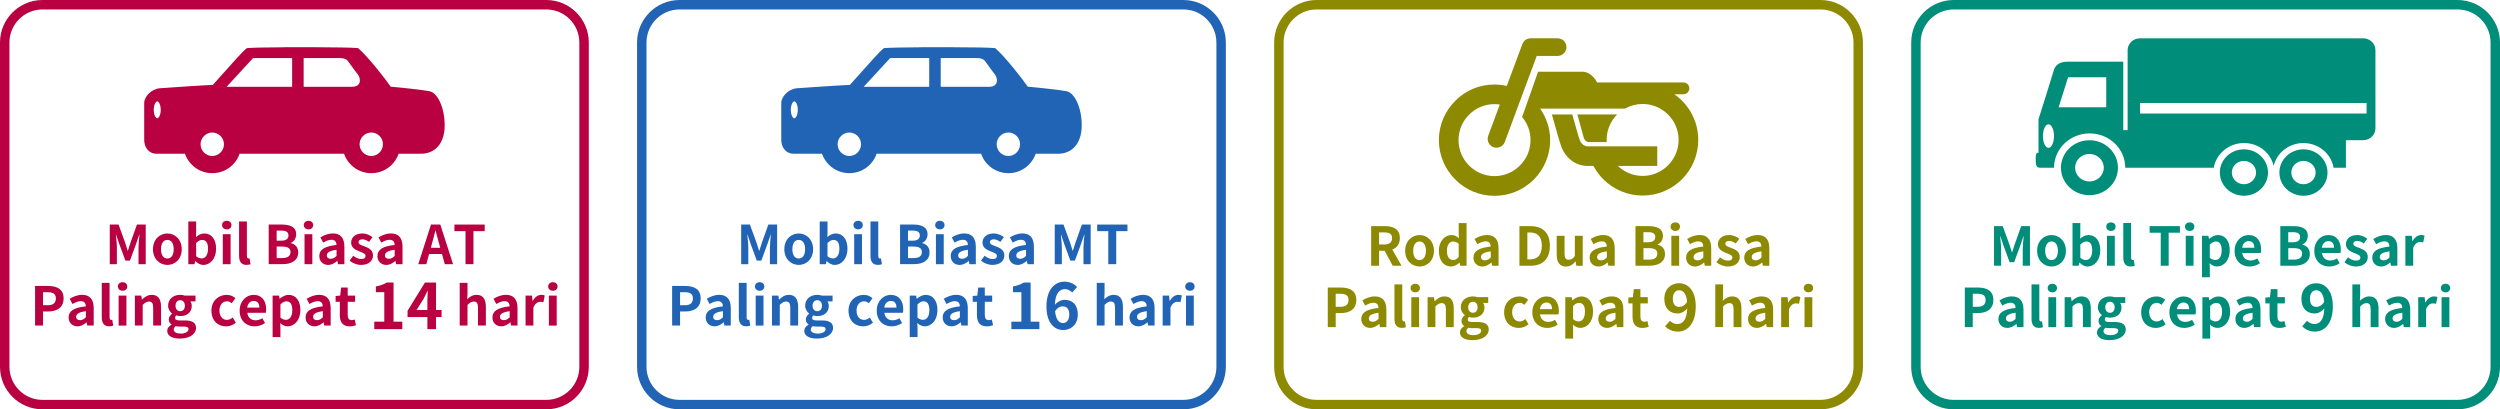 <?xml version="1.0" encoding="UTF-8"?>
<svg id="_レイヤー_2" data-name="レイヤー 2" xmlns="http://www.w3.org/2000/svg" viewBox="0 0 794 130">
  <defs>
    <style>
      .cls-1 {
        fill: #2164b6;
      }

      .cls-1, .cls-2, .cls-3, .cls-4 {
        stroke-width: 0px;
      }

      .cls-2 {
        fill: #b90041;
      }

      .cls-3 {
        fill: #8d8900;
      }

      .cls-4 {
        fill: #008d7a;
      }
    </style>
  </defs>
  <g id="_レイヤー_1-2" data-name="レイヤー 1">
    <g>
      <g>
        <path class="cls-2" d="M48.83,34.87c0-1.06.29-2.03.73-2.48.14-.13.25-.2.38-.2.13,0,.25.07.38.2.45.45.73,1.42.73,2.48,0,1.67-.65,2.7-1.11,2.7-.12,0-.24-.07-.38-.2-.44-.44-.73-1.43-.73-2.5M90.48,15.01c-5.24.04-9.84.1-11.81.25h-.25s-.19.17-.19.17c-1.14.88-4.16,4.28-7.08,7.57-1.36,1.53-2.62,2.93-3.55,3.96-2.65.09-14.94.92-16.84,1.07-2.75.22-4.96,2.73-4.96,4.65v11.85c0,.94.34,2.31,1.27,3.24.69.69,1.61,1.06,2.66,1.06h9.01c.45,1.29,1.19,2.49,2.18,3.48,1.74,1.74,4.05,2.69,6.5,2.69s4.77-.96,6.5-2.69c1-1,1.74-2.19,2.17-3.48h33.18c.44,1.29,1.18,2.49,2.17,3.48,1.73,1.74,4.05,2.69,6.51,2.69s4.74-.96,6.48-2.69c.99-1,1.73-2.19,2.18-3.48h7.05c4.68,0,7.57-3.45,7.57-9.03s-2.23-10.37-4.87-10.84c-2.07-.38-8-1.06-12.28-1.43-1.66-2.48-7.14-9.42-10.13-12.06l-.21-.18-.27-.03c-1.65-.16-7.03-.24-13.13-.26h-9.86ZM108.12,18.45c.73,0,1.82.18,2.37.91.55.73,2.19,3.1,3.1,4.2.93,1.09,1.47,4-1.82,4h-15.33v-9.11h11.68ZM80.36,18.45h12.42v9.11h-20.81l8.4-9.11ZM114.2,45.81c0-.99.39-1.91,1.09-2.62.7-.7,1.63-1.1,2.64-1.1s1.92.4,2.62,1.1c.7.71,1.07,1.63,1.07,2.62,0,2.05-1.66,3.73-3.69,3.73-1.01,0-1.94-.38-2.64-1.1-.7-.7-1.09-1.63-1.09-2.63M63.7,45.81c0-.99.38-1.91,1.09-2.62.7-.7,1.65-1.1,2.62-1.1s1.93.4,2.63,1.1c.7.71,1.09,1.63,1.09,2.62,0,2.05-1.67,3.73-3.72,3.73-.98,0-1.92-.38-2.62-1.1-.71-.7-1.09-1.63-1.09-2.63"/>
        <path class="cls-2" d="M173.5,130H13.5c-7.44,0-13.5-6.06-13.5-13.5V13.5C0,6.06,6.06,0,13.5,0h160c7.44,0,13.5,6.06,13.5,13.5v103c0,7.44-6.06,13.5-13.5,13.5ZM13.5,3C7.71,3,3,7.71,3,13.5v103c0,5.79,4.71,10.5,10.5,10.5h160c5.79,0,10.5-4.71,10.5-10.5V13.5c0-5.79-4.71-10.5-10.5-10.5H13.5Z"/>
        <g>
          <path class="cls-2" d="M34.86,71.32h2.79l2.14,5.88c.27.78.51,1.62.76,2.43h.08c.27-.82.49-1.65.77-2.43l2.09-5.88h2.79v12.58h-2.29v-5.25c0-1.19.19-2.94.31-4.13h-.07l-1.02,2.96-1.94,5.29h-1.44l-1.96-5.29-1-2.96h-.07c.12,1.19.32,2.94.32,4.13v5.25h-2.26v-12.58Z"/>
          <path class="cls-2" d="M48.58,79.16c0-3.18,2.19-5.01,4.57-5.01s4.57,1.84,4.57,5.01-2.19,4.98-4.57,4.98-4.57-1.84-4.57-4.98ZM55.17,79.16c0-1.8-.73-2.97-2.02-2.97s-2.02,1.17-2.02,2.97.73,2.94,2.02,2.94,2.02-1.16,2.02-2.94Z"/>
          <path class="cls-2" d="M62.04,82.9h-.05l-.22,1h-1.96v-13.56h2.48v3.42l-.05,1.53c.75-.68,1.7-1.14,2.63-1.14,2.35,0,3.76,1.92,3.76,4.83,0,3.28-1.96,5.17-4.05,5.17-.85,0-1.77-.44-2.55-1.24ZM66.07,79.02c0-1.82-.58-2.82-1.89-2.82-.65,0-1.22.32-1.89.99v4.18c.59.53,1.22.71,1.73.71,1.16,0,2.04-.99,2.04-3.06Z"/>
          <path class="cls-2" d="M70.53,71.49c0-.82.63-1.36,1.5-1.36s1.48.54,1.48,1.36-.63,1.36-1.48,1.36-1.5-.58-1.5-1.36ZM70.76,74.38h2.48v9.52h-2.48v-9.52Z"/>
          <path class="cls-2" d="M75.93,81.23v-10.9h2.48v11.01c0,.56.27.75.51.75.1,0,.17,0,.34-.03l.31,1.85c-.29.12-.71.22-1.29.22-1.73,0-2.35-1.14-2.35-2.91Z"/>
          <path class="cls-2" d="M85.35,71.32h4.16c2.58,0,4.56.75,4.56,3.09,0,1.16-.65,2.35-1.72,2.72v.08c1.36.32,2.36,1.27,2.36,2.97,0,2.53-2.11,3.71-4.88,3.71h-4.49v-12.58ZM89.33,76.44c1.6,0,2.29-.65,2.29-1.65,0-1.1-.75-1.55-2.26-1.55h-1.5v3.2h1.46ZM89.62,81.96c1.72,0,2.65-.61,2.65-1.92,0-1.22-.92-1.73-2.65-1.73h-1.75v3.65h1.75Z"/>
          <path class="cls-2" d="M96.48,71.49c0-.82.63-1.36,1.5-1.36s1.48.54,1.48,1.36-.63,1.36-1.48,1.36-1.5-.58-1.5-1.36ZM96.72,74.38h2.48v9.52h-2.48v-9.52Z"/>
          <path class="cls-2" d="M101.41,81.32c0-2.04,1.65-3.11,5.47-3.52-.03-.93-.44-1.65-1.61-1.65-.88,0-1.73.39-2.62.9l-.9-1.65c1.12-.7,2.48-1.26,3.98-1.26,2.41,0,3.65,1.45,3.65,4.2v5.56h-2.04l-.19-1.02h-.05c-.83.71-1.79,1.26-2.87,1.26-1.7,0-2.82-1.21-2.82-2.82ZM106.89,81.25v-1.92c-2.31.31-3.09.93-3.09,1.79,0,.75.53,1.07,1.26,1.07s1.24-.34,1.84-.93Z"/>
          <path class="cls-2" d="M111.04,82.79l1.14-1.56c.85.66,1.67,1.04,2.55,1.04.95,0,1.38-.41,1.38-1,0-.71-.99-1.04-1.99-1.43-1.21-.46-2.6-1.19-2.6-2.77,0-1.72,1.39-2.92,3.54-2.92,1.39,0,2.45.58,3.25,1.17l-1.12,1.51c-.68-.48-1.34-.82-2.06-.82-.85,0-1.26.37-1.26.92,0,.7.93.95,1.94,1.33,1.26.48,2.65,1.11,2.65,2.87,0,1.67-1.31,3.01-3.79,3.01-1.28,0-2.69-.56-3.62-1.34Z"/>
          <path class="cls-2" d="M119.88,81.32c0-2.04,1.65-3.11,5.47-3.52-.03-.93-.44-1.65-1.62-1.65-.88,0-1.73.39-2.62.9l-.9-1.65c1.12-.7,2.48-1.26,3.98-1.26,2.41,0,3.65,1.45,3.65,4.2v5.56h-2.04l-.19-1.02h-.05c-.83.71-1.79,1.26-2.87,1.26-1.7,0-2.82-1.21-2.82-2.82ZM125.35,81.25v-1.92c-2.31.31-3.09.93-3.09,1.79,0,.75.53,1.07,1.26,1.07s1.24-.34,1.84-.93Z"/>
          <path class="cls-2" d="M140.36,80.67h-4.08l-.88,3.23h-2.55l4.03-12.58h2.96l4.05,12.58h-2.63l-.88-3.23ZM139.82,78.71l-.37-1.38c-.39-1.31-.73-2.75-1.11-4.11h-.07c-.32,1.38-.7,2.8-1.07,4.11l-.37,1.38h2.99Z"/>
          <path class="cls-2" d="M147.86,73.41h-3.54v-2.09h9.62v2.09h-3.57v10.49h-2.52v-10.49Z"/>
          <path class="cls-2" d="M11.14,90.82h4.13c2.79,0,4.93.97,4.93,3.94s-2.16,4.16-4.86,4.16h-1.68v4.47h-2.52v-12.58ZM15.17,96.94c1.73,0,2.57-.73,2.57-2.18s-.92-1.96-2.65-1.96h-1.43v4.13h1.51Z"/>
          <path class="cls-2" d="M21.8,100.82c0-2.04,1.65-3.11,5.47-3.52-.03-.93-.44-1.65-1.62-1.65-.88,0-1.73.39-2.62.9l-.9-1.65c1.12-.7,2.48-1.26,3.98-1.26,2.41,0,3.65,1.45,3.65,4.2v5.56h-2.04l-.19-1.02h-.05c-.83.71-1.79,1.26-2.87,1.26-1.7,0-2.82-1.21-2.82-2.82ZM27.27,100.75v-1.92c-2.31.31-3.09.93-3.09,1.79,0,.75.53,1.07,1.26,1.07s1.24-.34,1.84-.93Z"/>
          <path class="cls-2" d="M32.32,100.73v-10.9h2.48v11.01c0,.56.27.75.51.75.1,0,.17,0,.34-.03l.31,1.85c-.29.12-.71.22-1.29.22-1.73,0-2.35-1.14-2.35-2.91Z"/>
          <path class="cls-2" d="M37.44,90.99c0-.82.63-1.36,1.5-1.36s1.48.54,1.48,1.36-.63,1.36-1.48,1.36-1.5-.58-1.5-1.36ZM37.67,93.88h2.48v9.52h-2.48v-9.52Z"/>
          <path class="cls-2" d="M42.84,93.88h2.04l.17,1.26h.07c.83-.82,1.8-1.5,3.09-1.5,2.06,0,2.94,1.43,2.94,3.82v5.93h-2.5v-5.63c0-1.46-.41-1.99-1.34-1.99-.78,0-1.27.37-1.99,1.07v6.54h-2.48v-9.52Z"/>
          <path class="cls-2" d="M53.11,105.08c0-.8.49-1.48,1.36-1.97v-.08c-.49-.32-.87-.82-.87-1.6,0-.71.49-1.38,1.05-1.79v-.07c-.65-.48-1.26-1.38-1.26-2.48,0-2.24,1.82-3.45,3.84-3.45.53,0,1.04.1,1.43.24h3.43v1.84h-1.63c.25.32.44.85.44,1.44,0,2.14-1.63,3.23-3.67,3.23-.37,0-.82-.08-1.22-.22-.27.22-.41.44-.41.82,0,.51.37.78,1.5.78h1.62c2.29,0,3.54.71,3.54,2.38,0,1.92-1.99,3.38-5.17,3.38-2.24,0-3.98-.77-3.98-2.45ZM59.88,104.57c0-.68-.56-.85-1.58-.85h-1.16c-.58,0-.99-.05-1.33-.14-.42.34-.63.71-.63,1.11,0,.8.88,1.26,2.28,1.26s2.41-.63,2.41-1.38ZM58.72,97.09c0-1.12-.63-1.75-1.48-1.75s-1.5.63-1.5,1.75.66,1.75,1.5,1.75,1.48-.63,1.48-1.75Z"/>
          <path class="cls-2" d="M67.15,98.66c0-3.18,2.28-5.01,4.86-5.01,1.17,0,2.07.46,2.77,1.05l-1.19,1.62c-.48-.41-.92-.63-1.46-.63-1.44,0-2.43,1.17-2.43,2.97s.99,2.94,2.36,2.94c.68,0,1.33-.32,1.85-.76l.99,1.65c-.9.8-2.06,1.16-3.11,1.16-2.63,0-4.64-1.84-4.64-4.98Z"/>
          <path class="cls-2" d="M76.11,98.66c0-3.09,2.16-5.01,4.44-5.01,2.62,0,3.98,1.92,3.98,4.56,0,.46-.05.92-.12,1.14h-5.86c.2,1.56,1.22,2.38,2.63,2.38.78,0,1.46-.24,2.14-.66l.85,1.53c-.94.65-2.14,1.05-3.33,1.05-2.65,0-4.73-1.85-4.73-4.98ZM82.38,97.69c0-1.29-.58-2.11-1.8-2.11-1,0-1.89.71-2.07,2.11h3.88Z"/>
          <path class="cls-2" d="M86.58,93.88h2.04l.17.99h.07c.8-.68,1.78-1.22,2.8-1.22,2.35,0,3.74,1.92,3.74,4.84,0,3.26-1.96,5.15-4.05,5.15-.83,0-1.63-.37-2.36-1.04l.07,1.56v2.89h-2.48v-13.17ZM92.84,98.52c0-1.82-.58-2.82-1.89-2.82-.65,0-1.22.32-1.89.99v4.18c.61.53,1.22.71,1.73.71,1.16,0,2.04-.99,2.04-3.06Z"/>
          <path class="cls-2" d="M97.05,100.82c0-2.04,1.65-3.11,5.47-3.52-.03-.93-.44-1.65-1.61-1.65-.88,0-1.73.39-2.62.9l-.9-1.65c1.12-.7,2.48-1.26,3.98-1.26,2.41,0,3.65,1.45,3.65,4.2v5.56h-2.04l-.19-1.02h-.05c-.83.71-1.79,1.26-2.87,1.26-1.7,0-2.82-1.21-2.82-2.82ZM102.53,100.75v-1.92c-2.31.31-3.09.93-3.09,1.79,0,.75.53,1.07,1.26,1.07s1.24-.34,1.84-.93Z"/>
          <path class="cls-2" d="M107.93,100.07v-4.22h-1.34v-1.85l1.46-.12.29-2.55h2.09v2.55h2.35v1.97h-2.35v4.22c0,1.09.44,1.6,1.29,1.6.31,0,.68-.1.93-.2l.41,1.82c-.51.17-1.17.36-2.01.36-2.26,0-3.13-1.43-3.13-3.57Z"/>
          <path class="cls-2" d="M118.87,102.16h3.18v-9.36h-2.68v-1.82c1.48-.28,2.5-.66,3.44-1.24h2.18v12.42h2.78v2.38h-8.9v-2.38Z"/>
          <path class="cls-2" d="M140.24,100.7h-1.76v3.84h-2.74v-3.84h-6.3v-2l5.52-8.96h3.52v8.72h1.76v2.24ZM135.74,98.46v-3.02c0-.86.08-2.2.12-3.06h-.08c-.36.78-.76,1.6-1.18,2.4l-2.3,3.68h3.44Z"/>
          <path class="cls-2" d="M146,89.83h2.48v3.42l-.1,1.78c.76-.71,1.7-1.39,2.99-1.39,2.06,0,2.94,1.43,2.94,3.82v5.93h-2.5v-5.63c0-1.46-.41-1.99-1.34-1.99-.78,0-1.27.37-1.99,1.07v6.54h-2.48v-13.56Z"/>
          <path class="cls-2" d="M156.4,100.82c0-2.04,1.65-3.11,5.47-3.52-.03-.93-.44-1.65-1.62-1.65-.88,0-1.73.39-2.62.9l-.9-1.65c1.12-.7,2.48-1.26,3.98-1.26,2.41,0,3.65,1.45,3.65,4.2v5.56h-2.04l-.19-1.02h-.05c-.83.71-1.79,1.26-2.87,1.26-1.7,0-2.82-1.21-2.82-2.82ZM161.87,100.75v-1.92c-2.31.31-3.09.93-3.09,1.79,0,.75.53,1.07,1.26,1.07s1.24-.34,1.84-.93Z"/>
          <path class="cls-2" d="M166.92,93.88h2.04l.17,1.68h.07c.7-1.24,1.72-1.92,2.7-1.92.53,0,.83.08,1.12.2l-.44,2.16c-.32-.1-.6-.15-.99-.15-.75,0-1.65.49-2.19,1.87v5.68h-2.48v-9.52Z"/>
          <path class="cls-2" d="M174.1,90.99c0-.82.63-1.36,1.5-1.36s1.48.54,1.48,1.36-.63,1.36-1.48,1.36-1.5-.58-1.5-1.36ZM174.33,93.88h2.48v9.52h-2.48v-9.52Z"/>
        </g>
      </g>
      <g>
        <g>
          <path class="cls-3" d="M462.18,32.02c3.32-3.35,7.76-5.18,12.47-5.18,1.36,0,2.65.16,3.9.46l4.96-13.31c.4-1.11,1.45-1.83,2.63-1.83h8.56c1.54,0,2.81,1.27,2.81,2.79s-1.27,2.81-2.81,2.81h-6.64l-10.13,27.31c-.54,1.46-2.16,2.19-3.6,1.68-1.45-.54-2.22-2.16-1.67-3.62l3.68-9.93c-.54-.08-1.11-.13-1.69-.13-3.04,0-5.92,1.18-8.07,3.35-2.16,2.15-3.35,5.03-3.35,8.06,0,6.32,5.12,11.45,11.42,11.45,3.06,0,5.91-1.19,8.08-3.36,2.16-2.15,3.36-5.02,3.36-8.09,0-2.7-.93-5.27-2.67-7.31l5.08-14.39h14.22c1.93,0,3.76,1.82,4.5,3.4h27.45c1.01,0,1.86.85,1.86,1.88s-.85,1.87-1.86,1.87h-2.9c4.58,3.2,7.59,8.49,7.59,14.5,0,4.72-1.83,9.15-5.16,12.5-3.36,3.32-7.81,5.18-12.51,5.18s-9.15-1.86-12.49-5.18c-1.27-1.28-2.3-2.71-3.12-4.23h-1.75c-4.44,0-7.22-3.04-8.36-5.85-.66-1.66-2.15-7.2-3.08-10.49h6.47c1.25,4.52,2.06,7.35,2.39,8.16.19.47.91,1.96,2.58,1.96h22.02v6.22h-12.51c2.06,1.95,4.82,3.17,7.85,3.17s5.92-1.21,8.07-3.36c2.16-2.16,3.37-5.01,3.37-8.07s-1.2-5.93-3.37-8.07c-2.16-2.15-5.02-3.35-8.07-3.35-1.99,0-3.9.51-5.57,1.46h-26.99c2.01,2.85,3.2,6.31,3.2,10.02,0,4.74-1.86,9.15-5.17,12.51-3.35,3.33-7.79,5.18-12.5,5.18s-9.15-1.84-12.47-5.18c-3.33-3.35-5.2-7.77-5.2-12.51s1.87-9.14,5.2-12.47"/>
          <path class="cls-3" d="M504.54,45.12c-.62,0-1.24-.53-1.53-1.32l-2.04-7.45h12.64c-2.15,2.15-3.34,5.02-3.34,8.07,0,.25.02.47.02.7h-5.75Z"/>
        </g>
        <path class="cls-3" d="M578.17,130h-160c-7.44,0-13.5-6.06-13.5-13.5V13.5c0-7.44,6.06-13.5,13.5-13.5h160c7.44,0,13.5,6.06,13.5,13.5v103c0,7.44-6.06,13.5-13.5,13.5ZM418.17,3c-5.79,0-10.5,4.71-10.5,10.5v103c0,5.79,4.71,10.5,10.5,10.5h160c5.79,0,10.5-4.71,10.5-10.5V13.5c0-5.79-4.71-10.5-10.5-10.5h-160Z"/>
        <g>
          <path class="cls-3" d="M442.33,84.4l-2.58-4.76h-1.75v4.76h-2.52v-12.58h4.39c2.63,0,4.72.92,4.72,3.81,0,1.89-.95,3.06-2.4,3.62l2.94,5.15h-2.8ZM438,77.65h1.63c1.62,0,2.5-.68,2.5-2.02s-.88-1.82-2.5-1.82h-1.63v3.84Z"/>
          <path class="cls-3" d="M446.28,79.66c0-3.18,2.19-5.01,4.57-5.01s4.57,1.84,4.57,5.01-2.19,4.98-4.57,4.98-4.57-1.84-4.57-4.98ZM452.87,79.66c0-1.8-.73-2.97-2.02-2.97s-2.02,1.17-2.02,2.97.73,2.94,2.02,2.94,2.02-1.16,2.02-2.94Z"/>
          <path class="cls-3" d="M456.97,79.66c0-3.11,1.94-5.01,4-5.01,1.07,0,1.73.41,2.41,1.04l-.1-1.5v-3.35h2.5v13.56h-2.02l-.2-.99h-.05c-.7.68-1.65,1.22-2.63,1.22-2.36,0-3.89-1.87-3.89-4.98ZM463.28,81.59v-4.18c-.58-.53-1.17-.71-1.77-.71-1.07,0-1.97,1.02-1.97,2.92s.71,2.96,1.97,2.96c.66,0,1.22-.27,1.77-.99Z"/>
          <path class="cls-3" d="M467.98,81.82c0-2.04,1.65-3.11,5.47-3.52-.04-.93-.44-1.65-1.62-1.65-.88,0-1.73.39-2.62.9l-.9-1.65c1.12-.7,2.48-1.26,3.98-1.26,2.41,0,3.65,1.45,3.65,4.2v5.56h-2.04l-.19-1.02h-.05c-.83.71-1.79,1.26-2.87,1.26-1.7,0-2.82-1.21-2.82-2.82ZM473.46,81.75v-1.92c-2.31.31-3.09.93-3.09,1.79,0,.75.53,1.07,1.26,1.07s1.24-.34,1.84-.93Z"/>
          <path class="cls-3" d="M482.57,71.82h3.45c3.84,0,6.22,1.99,6.22,6.24s-2.38,6.34-6.08,6.34h-3.59v-12.58ZM485.87,82.38c2.35,0,3.81-1.26,3.81-4.32s-1.46-4.23-3.81-4.23h-.78v8.55h.78Z"/>
          <path class="cls-3" d="M494.4,80.83v-5.95h2.5v5.63c0,1.48.41,1.99,1.33,1.99.78,0,1.29-.34,1.94-1.19v-6.42h2.5v9.52h-2.04l-.19-1.36h-.07c-.82.97-1.73,1.6-3.04,1.6-2.04,0-2.92-1.43-2.92-3.81Z"/>
          <path class="cls-3" d="M504.86,81.82c0-2.04,1.65-3.11,5.47-3.52-.03-.93-.44-1.65-1.61-1.65-.88,0-1.73.39-2.62.9l-.9-1.65c1.12-.7,2.48-1.26,3.98-1.26,2.41,0,3.65,1.45,3.65,4.2v5.56h-2.04l-.19-1.02h-.05c-.83.71-1.79,1.26-2.87,1.26-1.7,0-2.82-1.21-2.82-2.82ZM510.33,81.75v-1.92c-2.31.31-3.09.93-3.09,1.79,0,.75.53,1.07,1.26,1.07s1.24-.34,1.84-.93Z"/>
          <path class="cls-3" d="M519.44,71.82h4.16c2.58,0,4.56.75,4.56,3.09,0,1.16-.65,2.35-1.72,2.72v.08c1.36.32,2.36,1.27,2.36,2.97,0,2.53-2.11,3.71-4.88,3.71h-4.49v-12.58ZM523.42,76.94c1.6,0,2.29-.65,2.29-1.65,0-1.1-.75-1.55-2.26-1.55h-1.5v3.2h1.46ZM523.71,82.46c1.72,0,2.65-.61,2.65-1.92,0-1.22-.92-1.73-2.65-1.73h-1.75v3.65h1.75Z"/>
          <path class="cls-3" d="M530.58,71.99c0-.82.63-1.36,1.5-1.36s1.48.54,1.48,1.36-.63,1.36-1.48,1.36-1.5-.58-1.5-1.36ZM530.82,74.88h2.48v9.52h-2.48v-9.52Z"/>
          <path class="cls-3" d="M535.51,81.82c0-2.04,1.65-3.11,5.47-3.52-.03-.93-.44-1.65-1.61-1.65-.88,0-1.73.39-2.62.9l-.9-1.65c1.12-.7,2.48-1.26,3.98-1.26,2.41,0,3.65,1.45,3.65,4.2v5.56h-2.04l-.19-1.02h-.05c-.83.71-1.79,1.26-2.87,1.26-1.7,0-2.82-1.21-2.82-2.82ZM540.98,81.75v-1.92c-2.31.31-3.09.93-3.09,1.79,0,.75.53,1.07,1.26,1.07s1.24-.34,1.84-.93Z"/>
          <path class="cls-3" d="M545.13,83.29l1.14-1.56c.85.66,1.67,1.04,2.55,1.04.95,0,1.38-.41,1.38-1,0-.71-.99-1.04-1.99-1.43-1.21-.46-2.6-1.19-2.6-2.77,0-1.72,1.39-2.92,3.54-2.92,1.39,0,2.45.58,3.25,1.17l-1.12,1.51c-.68-.48-1.34-.82-2.06-.82-.85,0-1.26.37-1.26.92,0,.7.94.95,1.94,1.33,1.26.48,2.65,1.11,2.65,2.87,0,1.67-1.31,3.01-3.79,3.01-1.28,0-2.69-.56-3.62-1.34Z"/>
          <path class="cls-3" d="M553.97,81.82c0-2.04,1.65-3.11,5.47-3.52-.04-.93-.44-1.65-1.62-1.65-.88,0-1.73.39-2.62.9l-.9-1.65c1.12-.7,2.48-1.26,3.98-1.26,2.41,0,3.65,1.45,3.65,4.2v5.56h-2.04l-.19-1.02h-.05c-.83.71-1.79,1.26-2.87,1.26-1.7,0-2.82-1.21-2.82-2.82ZM559.44,81.75v-1.92c-2.31.31-3.09.93-3.09,1.79,0,.75.53,1.07,1.26,1.07s1.24-.34,1.84-.93Z"/>
          <path class="cls-3" d="M421.7,91.32h4.13c2.79,0,4.93.97,4.93,3.94s-2.16,4.16-4.86,4.16h-1.68v4.47h-2.52v-12.58ZM425.72,97.44c1.73,0,2.57-.73,2.57-2.18s-.92-1.96-2.65-1.96h-1.43v4.13h1.51Z"/>
          <path class="cls-3" d="M432.35,101.32c0-2.04,1.65-3.11,5.47-3.52-.04-.93-.44-1.65-1.62-1.65-.88,0-1.73.39-2.62.9l-.9-1.65c1.12-.7,2.48-1.26,3.98-1.26,2.41,0,3.65,1.45,3.65,4.2v5.56h-2.04l-.19-1.02h-.05c-.83.71-1.79,1.26-2.87,1.26-1.7,0-2.82-1.21-2.82-2.82ZM437.83,101.25v-1.92c-2.31.31-3.09.93-3.09,1.79,0,.75.53,1.07,1.26,1.07s1.24-.34,1.84-.93Z"/>
          <path class="cls-3" d="M442.88,101.23v-10.9h2.48v11.01c0,.56.27.75.51.75.1,0,.17,0,.34-.03l.31,1.85c-.29.12-.71.22-1.29.22-1.73,0-2.35-1.14-2.35-2.91Z"/>
          <path class="cls-3" d="M447.99,91.49c0-.82.63-1.36,1.5-1.36s1.48.54,1.48,1.36-.63,1.36-1.48,1.36-1.5-.58-1.5-1.36ZM448.23,94.38h2.48v9.52h-2.48v-9.52Z"/>
          <path class="cls-3" d="M453.4,94.38h2.04l.17,1.26h.07c.83-.82,1.8-1.5,3.09-1.5,2.06,0,2.94,1.43,2.94,3.82v5.93h-2.5v-5.63c0-1.46-.41-1.99-1.34-1.99-.78,0-1.27.37-1.99,1.07v6.54h-2.48v-9.52Z"/>
          <path class="cls-3" d="M463.67,105.58c0-.8.49-1.48,1.36-1.97v-.08c-.49-.32-.87-.82-.87-1.6,0-.71.49-1.38,1.05-1.79v-.07c-.65-.48-1.26-1.38-1.26-2.48,0-2.24,1.82-3.45,3.84-3.45.53,0,1.04.1,1.43.24h3.43v1.84h-1.63c.26.32.44.85.44,1.44,0,2.14-1.63,3.23-3.67,3.23-.38,0-.82-.08-1.22-.22-.27.22-.41.44-.41.82,0,.51.37.78,1.5.78h1.62c2.29,0,3.54.71,3.54,2.38,0,1.92-1.99,3.38-5.17,3.38-2.24,0-3.98-.77-3.98-2.45ZM470.43,105.07c0-.68-.56-.85-1.58-.85h-1.16c-.58,0-.99-.05-1.33-.14-.42.34-.63.71-.63,1.11,0,.8.88,1.26,2.28,1.26s2.41-.63,2.41-1.38ZM469.28,97.59c0-1.12-.63-1.75-1.48-1.75s-1.5.63-1.5,1.75.66,1.75,1.5,1.75,1.48-.63,1.48-1.75Z"/>
          <path class="cls-3" d="M477.71,99.16c0-3.18,2.28-5.01,4.86-5.01,1.17,0,2.07.46,2.77,1.05l-1.19,1.62c-.48-.41-.92-.63-1.46-.63-1.45,0-2.43,1.17-2.43,2.97s.99,2.94,2.36,2.94c.68,0,1.33-.32,1.85-.76l.99,1.65c-.9.8-2.06,1.16-3.11,1.16-2.63,0-4.64-1.84-4.64-4.98Z"/>
          <path class="cls-3" d="M486.67,99.16c0-3.09,2.16-5.01,4.44-5.01,2.62,0,3.98,1.92,3.98,4.56,0,.46-.05.92-.12,1.14h-5.86c.2,1.56,1.22,2.38,2.63,2.38.78,0,1.46-.24,2.14-.66l.85,1.53c-.93.65-2.14,1.05-3.33,1.05-2.65,0-4.73-1.85-4.73-4.98ZM492.94,98.19c0-1.29-.58-2.11-1.8-2.11-1,0-1.89.71-2.07,2.11h3.88Z"/>
          <path class="cls-3" d="M497.14,94.38h2.04l.17.99h.07c.8-.68,1.78-1.22,2.8-1.22,2.35,0,3.74,1.92,3.74,4.84,0,3.26-1.96,5.15-4.05,5.15-.83,0-1.63-.37-2.36-1.04l.07,1.56v2.89h-2.48v-13.17ZM503.39,99.02c0-1.82-.58-2.82-1.89-2.82-.65,0-1.22.32-1.89.99v4.18c.61.53,1.22.71,1.73.71,1.16,0,2.04-.99,2.04-3.06Z"/>
          <path class="cls-3" d="M507.61,101.32c0-2.04,1.65-3.11,5.47-3.52-.03-.93-.44-1.65-1.61-1.65-.88,0-1.73.39-2.62.9l-.9-1.65c1.12-.7,2.48-1.26,3.98-1.26,2.41,0,3.65,1.45,3.65,4.2v5.56h-2.04l-.19-1.02h-.05c-.83.71-1.79,1.26-2.87,1.26-1.7,0-2.82-1.21-2.82-2.82ZM513.08,101.25v-1.92c-2.31.31-3.09.93-3.09,1.79,0,.75.53,1.07,1.26,1.07s1.24-.34,1.84-.93Z"/>
          <path class="cls-3" d="M518.49,100.57v-4.22h-1.34v-1.85l1.46-.12.29-2.55h2.09v2.55h2.35v1.97h-2.35v4.22c0,1.09.44,1.6,1.29,1.6.31,0,.68-.1.94-.2l.41,1.82c-.51.17-1.17.36-2.01.36-2.26,0-3.13-1.43-3.13-3.57Z"/>
          <path class="cls-3" d="M530.37,101.88c.54.58,1.46,1.04,2.34,1.04,1.66,0,3.04-1.26,3.16-4.98-.76,1-2.02,1.62-3.04,1.62-2.46,0-4.24-1.52-4.24-4.66s2.12-4.94,4.66-4.94c2.8,0,5.32,2.2,5.32,7.34,0,5.6-2.74,8.02-5.68,8.02-1.84,0-3.18-.78-4.06-1.68l1.54-1.76ZM535.83,95.88c-.26-2.7-1.28-3.7-2.54-3.7-1.1,0-2,.9-2,2.72s.82,2.56,2.1,2.56c.8,0,1.72-.44,2.44-1.58Z"/>
          <path class="cls-3" d="M544.77,90.33h2.48v3.42l-.1,1.78c.76-.71,1.7-1.39,2.99-1.39,2.06,0,2.94,1.43,2.94,3.82v5.93h-2.5v-5.63c0-1.46-.41-1.99-1.34-1.99-.78,0-1.27.37-1.99,1.07v6.54h-2.48v-13.56Z"/>
          <path class="cls-3" d="M555.18,101.32c0-2.04,1.65-3.11,5.47-3.52-.03-.93-.44-1.65-1.61-1.65-.88,0-1.73.39-2.62.9l-.9-1.65c1.12-.7,2.48-1.26,3.98-1.26,2.41,0,3.65,1.45,3.65,4.2v5.56h-2.04l-.19-1.02h-.05c-.83.71-1.79,1.26-2.87,1.26-1.7,0-2.82-1.21-2.82-2.82ZM560.65,101.25v-1.92c-2.31.31-3.09.93-3.09,1.79,0,.75.53,1.07,1.26,1.07s1.24-.34,1.84-.93Z"/>
          <path class="cls-3" d="M565.7,94.38h2.04l.17,1.68h.07c.7-1.24,1.72-1.92,2.7-1.92.53,0,.83.08,1.12.2l-.44,2.16c-.32-.1-.6-.15-.99-.15-.75,0-1.65.49-2.19,1.87v5.68h-2.48v-9.52Z"/>
          <path class="cls-3" d="M572.87,91.49c0-.82.63-1.36,1.5-1.36s1.48.54,1.48,1.36-.63,1.36-1.48,1.36-1.5-.58-1.5-1.36ZM573.11,94.38h2.48v9.52h-2.48v-9.52Z"/>
        </g>
      </g>
      <g>
        <path class="cls-4" d="M648.83,43.22c0-2.07.8-3.75,1.77-3.75s1.75,1.68,1.75,3.75-.79,3.74-1.75,3.74-1.77-1.67-1.77-3.74M679.67,32.71h71.95v3.34h-71.95v-3.34ZM656.82,24.54h12.12v9.52h-15.12l3-9.52ZM750.55,12.17h-70.88c-2.19,0-3.94,1.69-3.94,3.78v25.37h-1.38v-21.73h-17.66c-2.64,0-4.04,1.12-4.48,3-.25,1-4.78,15.28-4.78,15.28v10.64c-.82,0-.9.53-.9,2.31s.31,2.45,1.42,2.45h4.41c0-6.02,5.06-10.9,11.31-10.9s11.31,4.88,11.31,10.9h28.11c.76-4.44,4.76-7.84,9.56-7.84s8.48,3.11,9.46,7.27c.99-4.17,4.85-7.27,9.46-7.27,4.84,0,8.81,3.4,9.58,7.84h3.91v-8.75h5.47c2.17,0,3.91-1.68,3.91-3.78V15.94c0-2.09-1.74-3.78-3.91-3.78M663.6,57.64c2.51,0,4.56-1.96,4.56-4.37s-2.05-4.38-4.56-4.38-4.55,1.98-4.55,4.38,2.04,4.37,4.55,4.37M654.56,53.27c0-4.81,4.04-8.73,9.04-8.73s9.06,3.91,9.06,8.73-4.05,8.72-9.06,8.72-9.04-3.91-9.04-8.72M712.66,58.51c2.14,0,3.87-1.66,3.87-3.71s-1.74-3.7-3.87-3.7-3.83,1.65-3.83,3.7,1.71,3.71,3.83,3.71M705.02,54.8c0-4.07,3.42-7.37,7.64-7.37s7.66,3.3,7.66,7.37-3.43,7.37-7.66,7.37-7.64-3.31-7.64-7.37M731.58,58.51c2.13,0,3.87-1.66,3.87-3.71s-1.74-3.7-3.87-3.7-3.85,1.65-3.85,3.7,1.71,3.71,3.85,3.71M723.93,54.8c0-4.07,3.43-7.37,7.65-7.37s7.64,3.3,7.64,7.37-3.41,7.37-7.64,7.37-7.65-3.31-7.65-7.37"/>
        <path class="cls-4" d="M780.5,130h-160c-7.44,0-13.5-6.06-13.5-13.5V13.5c0-7.44,6.06-13.5,13.5-13.5h160c7.44,0,13.5,6.06,13.5,13.5v103c0,7.44-6.06,13.5-13.5,13.5ZM620.5,3c-5.79,0-10.5,4.71-10.5,10.5v103c0,5.79,4.71,10.5,10.5,10.5h160c5.79,0,10.5-4.71,10.5-10.5V13.5c0-5.79-4.71-10.5-10.5-10.5h-160Z"/>
        <g>
          <path class="cls-4" d="M633.28,71.82h2.79l2.14,5.88c.27.78.51,1.62.77,2.43h.08c.27-.82.49-1.65.77-2.43l2.09-5.88h2.79v12.58h-2.29v-5.25c0-1.19.19-2.94.31-4.13h-.07l-1.02,2.96-1.94,5.29h-1.44l-1.95-5.29-1-2.96h-.07c.12,1.19.32,2.94.32,4.13v5.25h-2.26v-12.58Z"/>
          <path class="cls-4" d="M646.99,79.66c0-3.18,2.19-5.01,4.57-5.01s4.57,1.84,4.57,5.01-2.19,4.98-4.57,4.98-4.57-1.84-4.57-4.98ZM653.59,79.66c0-1.8-.73-2.97-2.02-2.97s-2.02,1.17-2.02,2.97.73,2.94,2.02,2.94,2.02-1.16,2.02-2.94Z"/>
          <path class="cls-4" d="M660.46,83.4h-.05l-.22,1h-1.96v-13.56h2.48v3.42l-.05,1.53c.75-.68,1.7-1.14,2.63-1.14,2.35,0,3.76,1.92,3.76,4.83,0,3.28-1.96,5.17-4.05,5.17-.85,0-1.77-.44-2.55-1.24ZM664.49,79.52c0-1.82-.58-2.82-1.89-2.82-.65,0-1.22.32-1.89.99v4.18c.6.53,1.22.71,1.73.71,1.16,0,2.04-.99,2.04-3.06Z"/>
          <path class="cls-4" d="M668.94,71.99c0-.82.63-1.36,1.5-1.36s1.48.54,1.48,1.36-.63,1.36-1.48,1.36-1.5-.58-1.5-1.36ZM669.18,74.88h2.48v9.52h-2.48v-9.52Z"/>
          <path class="cls-4" d="M674.35,81.73v-10.9h2.48v11.01c0,.56.27.75.51.75.1,0,.17,0,.34-.03l.31,1.85c-.29.12-.71.22-1.29.22-1.73,0-2.35-1.14-2.35-2.91Z"/>
          <path class="cls-4" d="M686.26,73.91h-3.54v-2.09h9.62v2.09h-3.57v10.49h-2.52v-10.49Z"/>
          <path class="cls-4" d="M693.95,71.99c0-.82.63-1.36,1.5-1.36s1.48.54,1.48,1.36-.63,1.36-1.48,1.36-1.5-.58-1.5-1.36ZM694.19,74.88h2.48v9.52h-2.48v-9.52Z"/>
          <path class="cls-4" d="M699.35,74.88h2.04l.17.99h.07c.8-.68,1.79-1.22,2.8-1.22,2.35,0,3.74,1.92,3.74,4.84,0,3.26-1.96,5.15-4.04,5.15-.83,0-1.63-.37-2.36-1.04l.07,1.56v2.89h-2.48v-13.17ZM705.61,79.52c0-1.82-.58-2.82-1.89-2.82-.65,0-1.22.32-1.89.99v4.18c.61.53,1.22.71,1.73.71,1.16,0,2.04-.99,2.04-3.06Z"/>
          <path class="cls-4" d="M709.71,79.66c0-3.09,2.16-5.01,4.44-5.01,2.62,0,3.98,1.92,3.98,4.56,0,.46-.05.92-.12,1.14h-5.87c.21,1.56,1.22,2.38,2.63,2.38.78,0,1.46-.24,2.14-.66l.85,1.53c-.94.65-2.14,1.05-3.33,1.05-2.65,0-4.72-1.85-4.72-4.98ZM715.98,78.69c0-1.29-.58-2.11-1.8-2.11-1,0-1.89.71-2.07,2.11h3.88Z"/>
          <path class="cls-4" d="M724.24,71.82h4.17c2.58,0,4.55.75,4.55,3.09,0,1.16-.65,2.35-1.72,2.72v.08c1.36.32,2.36,1.27,2.36,2.97,0,2.53-2.11,3.71-4.88,3.71h-4.49v-12.58ZM728.22,76.94c1.6,0,2.29-.65,2.29-1.65,0-1.1-.75-1.55-2.26-1.55h-1.5v3.2h1.46ZM728.51,82.46c1.72,0,2.65-.61,2.65-1.92,0-1.22-.92-1.73-2.65-1.73h-1.75v3.65h1.75Z"/>
          <path class="cls-4" d="M735.02,79.66c0-3.09,2.16-5.01,4.44-5.01,2.62,0,3.98,1.92,3.98,4.56,0,.46-.05.92-.12,1.14h-5.86c.2,1.56,1.22,2.38,2.63,2.38.78,0,1.46-.24,2.14-.66l.85,1.53c-.93.65-2.14,1.05-3.33,1.05-2.65,0-4.73-1.85-4.73-4.98ZM741.29,78.69c0-1.29-.58-2.11-1.8-2.11-1,0-1.89.71-2.07,2.11h3.88Z"/>
          <path class="cls-4" d="M744.59,83.29l1.14-1.56c.85.66,1.67,1.04,2.55,1.04.95,0,1.38-.41,1.38-1,0-.71-.99-1.04-1.99-1.43-1.21-.46-2.6-1.19-2.6-2.77,0-1.72,1.39-2.92,3.54-2.92,1.39,0,2.45.58,3.25,1.17l-1.12,1.51c-.68-.48-1.34-.82-2.06-.82-.85,0-1.26.37-1.26.92,0,.7.94.95,1.94,1.33,1.26.48,2.65,1.11,2.65,2.87,0,1.67-1.31,3.01-3.79,3.01-1.28,0-2.69-.56-3.62-1.34Z"/>
          <path class="cls-4" d="M753.43,81.82c0-2.04,1.65-3.11,5.47-3.52-.03-.93-.44-1.65-1.61-1.65-.88,0-1.73.39-2.62.9l-.9-1.65c1.12-.7,2.48-1.26,3.98-1.26,2.41,0,3.65,1.45,3.65,4.2v5.56h-2.04l-.19-1.02h-.05c-.83.71-1.79,1.26-2.87,1.26-1.7,0-2.82-1.21-2.82-2.82ZM758.9,81.75v-1.92c-2.31.31-3.09.93-3.09,1.79,0,.75.53,1.07,1.26,1.07s1.24-.34,1.84-.93Z"/>
          <path class="cls-4" d="M763.95,74.88h2.04l.17,1.68h.07c.7-1.24,1.72-1.92,2.7-1.92.53,0,.83.08,1.12.2l-.44,2.16c-.32-.1-.6-.15-.99-.15-.75,0-1.65.49-2.19,1.87v5.68h-2.48v-9.52Z"/>
          <path class="cls-4" d="M624.03,91.32h4.13c2.79,0,4.93.97,4.93,3.94s-2.16,4.16-4.86,4.16h-1.68v4.47h-2.52v-12.58ZM628.06,97.44c1.73,0,2.57-.73,2.57-2.18s-.92-1.96-2.65-1.96h-1.43v4.13h1.51Z"/>
          <path class="cls-4" d="M634.69,101.32c0-2.04,1.65-3.11,5.47-3.52-.03-.93-.44-1.65-1.61-1.65-.88,0-1.73.39-2.62.9l-.9-1.65c1.12-.7,2.48-1.26,3.98-1.26,2.41,0,3.65,1.45,3.65,4.2v5.56h-2.04l-.19-1.02h-.05c-.83.71-1.79,1.26-2.87,1.26-1.7,0-2.82-1.21-2.82-2.82ZM640.16,101.25v-1.92c-2.31.31-3.09.93-3.09,1.79,0,.75.53,1.07,1.26,1.07s1.24-.34,1.84-.93Z"/>
          <path class="cls-4" d="M645.21,101.23v-10.9h2.48v11.01c0,.56.27.75.51.75.1,0,.17,0,.34-.03l.31,1.85c-.29.12-.71.22-1.29.22-1.73,0-2.35-1.14-2.35-2.91Z"/>
          <path class="cls-4" d="M650.33,91.49c0-.82.63-1.36,1.5-1.36s1.48.54,1.48,1.36-.63,1.36-1.48,1.36-1.5-.58-1.5-1.36ZM650.56,94.38h2.48v9.52h-2.48v-9.52Z"/>
          <path class="cls-4" d="M655.73,94.38h2.04l.17,1.26h.07c.83-.82,1.8-1.5,3.09-1.5,2.06,0,2.94,1.43,2.94,3.82v5.93h-2.5v-5.63c0-1.46-.41-1.99-1.34-1.99-.78,0-1.27.37-1.99,1.07v6.54h-2.48v-9.52Z"/>
          <path class="cls-4" d="M666,105.58c0-.8.49-1.48,1.36-1.97v-.08c-.49-.32-.87-.82-.87-1.6,0-.71.49-1.38,1.05-1.79v-.07c-.65-.48-1.26-1.38-1.26-2.48,0-2.24,1.82-3.45,3.84-3.45.53,0,1.04.1,1.43.24h3.43v1.84h-1.63c.25.32.44.85.44,1.44,0,2.14-1.63,3.23-3.67,3.23-.37,0-.82-.08-1.22-.22-.27.22-.41.44-.41.82,0,.51.37.78,1.5.78h1.61c2.29,0,3.54.71,3.54,2.38,0,1.92-1.99,3.38-5.17,3.38-2.24,0-3.98-.77-3.98-2.45ZM672.77,105.07c0-.68-.56-.85-1.58-.85h-1.16c-.58,0-.99-.05-1.33-.14-.42.34-.63.71-.63,1.11,0,.8.88,1.26,2.28,1.26s2.41-.63,2.41-1.38ZM671.61,97.59c0-1.12-.63-1.75-1.48-1.75s-1.5.63-1.5,1.75.66,1.75,1.5,1.75,1.48-.63,1.48-1.75Z"/>
          <path class="cls-4" d="M680.04,99.16c0-3.18,2.28-5.01,4.86-5.01,1.17,0,2.07.46,2.77,1.05l-1.19,1.62c-.48-.41-.92-.63-1.46-.63-1.45,0-2.43,1.17-2.43,2.97s.99,2.94,2.36,2.94c.68,0,1.33-.32,1.85-.76l.99,1.65c-.9.8-2.06,1.16-3.11,1.16-2.63,0-4.64-1.84-4.64-4.98Z"/>
          <path class="cls-4" d="M689,99.16c0-3.09,2.16-5.01,4.44-5.01,2.62,0,3.98,1.92,3.98,4.56,0,.46-.05.92-.12,1.14h-5.87c.21,1.56,1.22,2.38,2.63,2.38.78,0,1.46-.24,2.14-.66l.85,1.53c-.94.65-2.14,1.05-3.33,1.05-2.65,0-4.72-1.85-4.72-4.98ZM695.27,98.19c0-1.29-.58-2.11-1.8-2.11-1,0-1.89.71-2.07,2.11h3.88Z"/>
          <path class="cls-4" d="M699.47,94.38h2.04l.17.99h.07c.8-.68,1.78-1.22,2.8-1.22,2.35,0,3.74,1.92,3.74,4.84,0,3.26-1.96,5.15-4.04,5.15-.83,0-1.63-.37-2.36-1.04l.07,1.56v2.89h-2.48v-13.17ZM705.73,99.02c0-1.82-.58-2.82-1.89-2.82-.65,0-1.22.32-1.89.99v4.18c.61.53,1.22.71,1.73.71,1.16,0,2.04-.99,2.04-3.06Z"/>
          <path class="cls-4" d="M709.95,101.32c0-2.04,1.65-3.11,5.47-3.52-.03-.93-.44-1.65-1.61-1.65-.88,0-1.73.39-2.62.9l-.9-1.65c1.12-.7,2.48-1.26,3.98-1.26,2.41,0,3.66,1.45,3.66,4.2v5.56h-2.04l-.19-1.02h-.05c-.83.71-1.79,1.26-2.87,1.26-1.7,0-2.82-1.21-2.82-2.82ZM715.42,101.25v-1.92c-2.31.31-3.09.93-3.09,1.79,0,.75.53,1.07,1.26,1.07s1.24-.34,1.84-.93Z"/>
          <path class="cls-4" d="M720.82,100.57v-4.22h-1.34v-1.85l1.46-.12.29-2.55h2.09v2.55h2.35v1.97h-2.35v4.22c0,1.09.44,1.6,1.29,1.6.31,0,.68-.1.94-.2l.41,1.82c-.51.17-1.17.36-2.01.36-2.26,0-3.13-1.43-3.13-3.57Z"/>
          <path class="cls-4" d="M732.71,101.88c.54.58,1.46,1.04,2.34,1.04,1.66,0,3.04-1.26,3.16-4.98-.76,1-2.02,1.62-3.04,1.62-2.46,0-4.24-1.52-4.24-4.66s2.12-4.94,4.66-4.94c2.8,0,5.32,2.2,5.32,7.34,0,5.6-2.74,8.02-5.68,8.02-1.84,0-3.18-.78-4.06-1.68l1.54-1.76ZM738.17,95.88c-.26-2.7-1.28-3.7-2.54-3.7-1.1,0-2,.9-2,2.72s.82,2.56,2.1,2.56c.8,0,1.72-.44,2.44-1.58Z"/>
          <path class="cls-4" d="M747.11,90.33h2.48v3.42l-.1,1.78c.76-.71,1.7-1.39,2.99-1.39,2.06,0,2.94,1.43,2.94,3.82v5.93h-2.5v-5.63c0-1.46-.41-1.99-1.34-1.99-.78,0-1.28.37-1.99,1.07v6.54h-2.48v-13.56Z"/>
          <path class="cls-4" d="M757.51,101.32c0-2.04,1.65-3.11,5.47-3.52-.03-.93-.44-1.65-1.61-1.65-.88,0-1.73.39-2.62.9l-.9-1.65c1.12-.7,2.48-1.26,3.98-1.26,2.41,0,3.66,1.45,3.66,4.2v5.56h-2.04l-.19-1.02h-.05c-.83.71-1.79,1.26-2.87,1.26-1.7,0-2.82-1.21-2.82-2.82ZM762.98,101.25v-1.92c-2.31.31-3.09.93-3.09,1.79,0,.75.53,1.07,1.26,1.07s1.24-.34,1.84-.93Z"/>
          <path class="cls-4" d="M768.03,94.38h2.04l.17,1.68h.07c.7-1.24,1.72-1.92,2.7-1.92.53,0,.83.08,1.12.2l-.44,2.16c-.32-.1-.6-.15-.99-.15-.75,0-1.65.49-2.19,1.87v5.68h-2.48v-9.52Z"/>
          <path class="cls-4" d="M775.21,91.49c0-.82.63-1.36,1.5-1.36s1.48.54,1.48,1.36-.63,1.36-1.48,1.36-1.5-.58-1.5-1.36ZM775.44,94.38h2.48v9.52h-2.48v-9.52Z"/>
        </g>
      </g>
      <g>
        <path class="cls-1" d="M251.16,34.87c0-1.06.29-2.03.73-2.48.14-.13.25-.2.38-.2.13,0,.25.07.38.2.45.45.73,1.42.73,2.48,0,1.67-.65,2.7-1.11,2.7-.12,0-.24-.07-.38-.2-.44-.44-.73-1.43-.73-2.5M292.81,15.01c-5.24.04-9.84.1-11.81.25h-.25s-.19.17-.19.17c-1.14.88-4.16,4.28-7.08,7.57-1.36,1.53-2.62,2.93-3.55,3.96-2.65.09-14.94.92-16.84,1.07-2.75.22-4.96,2.73-4.96,4.65v11.85c0,.94.34,2.31,1.27,3.24.69.69,1.61,1.06,2.66,1.06h9.01c.45,1.29,1.19,2.49,2.18,3.48,1.74,1.74,4.05,2.69,6.5,2.69s4.77-.96,6.5-2.69c1-1,1.74-2.19,2.17-3.48h33.18c.44,1.29,1.18,2.49,2.17,3.48,1.73,1.74,4.05,2.69,6.51,2.69s4.74-.96,6.48-2.69c.99-1,1.73-2.19,2.18-3.48h7.05c4.68,0,7.57-3.45,7.57-9.03s-2.23-10.37-4.87-10.84c-2.07-.38-8-1.06-12.28-1.43-1.66-2.48-7.14-9.42-10.13-12.06l-.21-.18-.27-.03c-1.65-.16-7.03-.24-13.13-.26h-9.86ZM310.45,18.45c.73,0,1.82.18,2.37.91.55.73,2.19,3.1,3.1,4.2.93,1.09,1.47,4-1.82,4h-15.33v-9.11h11.68ZM282.7,18.45h12.42v9.11h-20.81l8.4-9.11ZM316.54,45.81c0-.99.39-1.91,1.09-2.62.7-.7,1.63-1.1,2.64-1.1s1.92.4,2.62,1.1c.7.71,1.07,1.63,1.07,2.62,0,2.05-1.66,3.73-3.69,3.73-1.01,0-1.94-.38-2.64-1.1-.7-.7-1.09-1.63-1.09-2.63M266.03,45.81c0-.99.38-1.91,1.09-2.62.7-.7,1.65-1.1,2.62-1.1s1.93.4,2.63,1.1c.7.71,1.09,1.63,1.09,2.62,0,2.05-1.67,3.73-3.72,3.73-.98,0-1.92-.38-2.62-1.1-.71-.7-1.09-1.63-1.09-2.63"/>
        <path class="cls-1" d="M375.83,130h-160c-7.44,0-13.5-6.06-13.5-13.5V13.5c0-7.44,6.06-13.5,13.5-13.5h160c7.44,0,13.5,6.06,13.5,13.5v103c0,7.44-6.06,13.5-13.5,13.5ZM215.83,3c-5.79,0-10.5,4.71-10.5,10.5v103c0,5.79,4.71,10.5,10.5,10.5h160c5.79,0,10.5-4.71,10.5-10.5V13.5c0-5.79-4.71-10.5-10.5-10.5h-160Z"/>
        <g>
          <path class="cls-1" d="M235.38,71.32h2.79l2.14,5.88c.27.78.51,1.62.77,2.43h.08c.27-.82.49-1.65.77-2.43l2.09-5.88h2.79v12.58h-2.29v-5.25c0-1.19.19-2.94.31-4.13h-.07l-1.02,2.96-1.94,5.29h-1.44l-1.95-5.29-1-2.96h-.07c.12,1.19.32,2.94.32,4.13v5.25h-2.26v-12.58Z"/>
          <path class="cls-1" d="M249.1,79.16c0-3.18,2.19-5.01,4.57-5.01s4.57,1.84,4.57,5.01-2.19,4.98-4.57,4.98-4.57-1.84-4.57-4.98ZM255.7,79.16c0-1.8-.73-2.97-2.02-2.97s-2.02,1.17-2.02,2.97.73,2.94,2.02,2.94,2.02-1.16,2.02-2.94Z"/>
          <path class="cls-1" d="M262.57,82.9h-.05l-.22,1h-1.96v-13.56h2.48v3.42l-.05,1.53c.75-.68,1.7-1.14,2.63-1.14,2.35,0,3.76,1.92,3.76,4.83,0,3.28-1.96,5.17-4.05,5.17-.85,0-1.77-.44-2.55-1.24ZM266.59,79.02c0-1.82-.58-2.82-1.89-2.82-.65,0-1.22.32-1.89.99v4.18c.6.53,1.22.71,1.73.71,1.16,0,2.04-.99,2.04-3.06Z"/>
          <path class="cls-1" d="M271.05,71.49c0-.82.63-1.36,1.5-1.36s1.48.54,1.48,1.36-.63,1.36-1.48,1.36-1.5-.58-1.5-1.36ZM271.29,74.38h2.48v9.52h-2.48v-9.52Z"/>
          <path class="cls-1" d="M276.46,81.23v-10.9h2.48v11.01c0,.56.27.75.51.75.1,0,.17,0,.34-.03l.31,1.85c-.29.12-.71.22-1.29.22-1.73,0-2.35-1.14-2.35-2.91Z"/>
          <path class="cls-1" d="M285.87,71.32h4.17c2.58,0,4.55.75,4.55,3.09,0,1.16-.65,2.35-1.72,2.72v.08c1.36.32,2.36,1.27,2.36,2.97,0,2.53-2.11,3.71-4.88,3.71h-4.49v-12.58ZM289.85,76.44c1.6,0,2.29-.65,2.29-1.65,0-1.1-.75-1.55-2.26-1.55h-1.5v3.2h1.46ZM290.14,81.96c1.72,0,2.65-.61,2.65-1.92,0-1.22-.92-1.73-2.65-1.73h-1.75v3.65h1.75Z"/>
          <path class="cls-1" d="M297.01,71.49c0-.82.63-1.36,1.5-1.36s1.48.54,1.48,1.36-.63,1.36-1.48,1.36-1.5-.58-1.5-1.36ZM297.25,74.38h2.48v9.52h-2.48v-9.52Z"/>
          <path class="cls-1" d="M301.94,81.32c0-2.04,1.65-3.11,5.47-3.52-.03-.93-.44-1.65-1.61-1.65-.88,0-1.73.39-2.62.9l-.9-1.65c1.12-.7,2.48-1.26,3.98-1.26,2.41,0,3.66,1.45,3.66,4.2v5.56h-2.04l-.19-1.02h-.05c-.83.71-1.79,1.26-2.87,1.26-1.7,0-2.82-1.21-2.82-2.82ZM307.41,81.25v-1.92c-2.31.31-3.09.93-3.09,1.79,0,.75.53,1.07,1.26,1.07s1.24-.34,1.84-.93Z"/>
          <path class="cls-1" d="M311.56,82.79l1.14-1.56c.85.66,1.67,1.04,2.55,1.04.95,0,1.38-.41,1.38-1,0-.71-.99-1.04-1.99-1.43-1.21-.46-2.6-1.19-2.6-2.77,0-1.72,1.39-2.92,3.54-2.92,1.39,0,2.45.58,3.25,1.17l-1.12,1.51c-.68-.48-1.34-.82-2.06-.82-.85,0-1.26.37-1.26.92,0,.7.94.95,1.94,1.33,1.26.48,2.65,1.11,2.65,2.87,0,1.67-1.31,3.01-3.79,3.01-1.28,0-2.69-.56-3.62-1.34Z"/>
          <path class="cls-1" d="M320.4,81.32c0-2.04,1.65-3.11,5.47-3.52-.03-.93-.44-1.65-1.61-1.65-.88,0-1.73.39-2.62.9l-.9-1.65c1.12-.7,2.48-1.26,3.98-1.26,2.41,0,3.65,1.45,3.65,4.2v5.56h-2.04l-.19-1.02h-.05c-.83.71-1.79,1.26-2.87,1.26-1.7,0-2.82-1.21-2.82-2.82ZM325.87,81.25v-1.92c-2.31.31-3.09.93-3.09,1.79,0,.75.53,1.07,1.26,1.07s1.24-.34,1.84-.93Z"/>
          <path class="cls-1" d="M334.98,71.32h2.79l2.14,5.88c.27.78.51,1.62.76,2.43h.08c.27-.82.49-1.65.77-2.43l2.09-5.88h2.79v12.58h-2.29v-5.25c0-1.19.19-2.94.31-4.13h-.07l-1.02,2.96-1.94,5.29h-1.45l-1.95-5.29-1-2.96h-.07c.12,1.19.32,2.94.32,4.13v5.25h-2.26v-12.58Z"/>
          <path class="cls-1" d="M352,73.41h-3.54v-2.09h9.62v2.09h-3.57v10.49h-2.52v-10.49Z"/>
          <path class="cls-1" d="M213.47,90.82h4.13c2.79,0,4.93.97,4.93,3.94s-2.16,4.16-4.86,4.16h-1.68v4.47h-2.52v-12.58ZM217.5,96.94c1.73,0,2.57-.73,2.57-2.18s-.92-1.96-2.65-1.96h-1.43v4.13h1.51Z"/>
          <path class="cls-1" d="M224.13,100.82c0-2.04,1.65-3.11,5.47-3.52-.03-.93-.44-1.65-1.61-1.65-.88,0-1.73.39-2.62.9l-.9-1.65c1.12-.7,2.48-1.26,3.98-1.26,2.41,0,3.65,1.45,3.65,4.2v5.56h-2.04l-.19-1.02h-.05c-.83.71-1.79,1.26-2.87,1.26-1.7,0-2.82-1.21-2.82-2.82ZM229.6,100.75v-1.92c-2.31.31-3.09.93-3.09,1.79,0,.75.53,1.07,1.26,1.07s1.24-.34,1.84-.93Z"/>
          <path class="cls-1" d="M234.65,100.73v-10.9h2.48v11.01c0,.56.27.75.51.75.1,0,.17,0,.34-.03l.31,1.85c-.29.12-.71.22-1.29.22-1.73,0-2.35-1.14-2.35-2.91Z"/>
          <path class="cls-1" d="M239.77,90.99c0-.82.63-1.36,1.5-1.36s1.48.54,1.48,1.36-.63,1.36-1.48,1.36-1.5-.58-1.5-1.36ZM240.01,93.88h2.48v9.52h-2.48v-9.52Z"/>
          <path class="cls-1" d="M245.18,93.88h2.04l.17,1.26h.07c.83-.82,1.8-1.5,3.09-1.5,2.06,0,2.94,1.43,2.94,3.82v5.93h-2.5v-5.63c0-1.46-.41-1.99-1.34-1.99-.78,0-1.27.37-1.99,1.07v6.54h-2.48v-9.52Z"/>
          <path class="cls-1" d="M255.44,105.08c0-.8.49-1.48,1.36-1.97v-.08c-.49-.32-.87-.82-.87-1.6,0-.71.49-1.38,1.05-1.79v-.07c-.65-.48-1.26-1.38-1.26-2.48,0-2.24,1.82-3.45,3.84-3.45.53,0,1.04.1,1.43.24h3.43v1.84h-1.63c.25.32.44.85.44,1.44,0,2.14-1.63,3.23-3.67,3.23-.37,0-.82-.08-1.22-.22-.27.22-.41.44-.41.82,0,.51.37.78,1.5.78h1.61c2.29,0,3.54.71,3.54,2.38,0,1.92-1.99,3.38-5.17,3.38-2.24,0-3.98-.77-3.98-2.45ZM262.21,104.57c0-.68-.56-.85-1.58-.85h-1.16c-.58,0-.99-.05-1.33-.14-.42.34-.63.71-.63,1.11,0,.8.88,1.26,2.28,1.26s2.41-.63,2.41-1.38ZM261.05,97.09c0-1.12-.63-1.75-1.48-1.75s-1.5.63-1.5,1.75.66,1.75,1.5,1.75,1.48-.63,1.48-1.75Z"/>
          <path class="cls-1" d="M269.49,98.66c0-3.18,2.28-5.01,4.86-5.01,1.17,0,2.07.46,2.77,1.05l-1.19,1.62c-.48-.41-.92-.63-1.46-.63-1.45,0-2.43,1.17-2.43,2.97s.99,2.94,2.36,2.94c.68,0,1.33-.32,1.85-.76l.99,1.65c-.9.8-2.06,1.16-3.11,1.16-2.63,0-4.64-1.84-4.64-4.98Z"/>
          <path class="cls-1" d="M278.45,98.66c0-3.09,2.16-5.01,4.44-5.01,2.62,0,3.98,1.92,3.98,4.56,0,.46-.05.92-.12,1.14h-5.87c.21,1.56,1.22,2.38,2.63,2.38.78,0,1.46-.24,2.14-.66l.85,1.53c-.94.65-2.14,1.05-3.33,1.05-2.65,0-4.72-1.85-4.72-4.98ZM284.72,97.69c0-1.29-.58-2.11-1.8-2.11-1,0-1.89.71-2.07,2.11h3.88Z"/>
          <path class="cls-1" d="M288.92,93.88h2.04l.17.99h.07c.8-.68,1.78-1.22,2.8-1.22,2.35,0,3.74,1.92,3.74,4.84,0,3.26-1.96,5.15-4.04,5.15-.83,0-1.63-.37-2.36-1.04l.07,1.56v2.89h-2.48v-13.17ZM295.17,98.52c0-1.82-.58-2.82-1.89-2.82-.65,0-1.22.32-1.89.99v4.18c.61.53,1.22.71,1.73.71,1.16,0,2.04-.99,2.04-3.06Z"/>
          <path class="cls-1" d="M299.39,100.82c0-2.04,1.65-3.11,5.47-3.52-.03-.93-.44-1.65-1.61-1.65-.88,0-1.73.39-2.62.9l-.9-1.65c1.12-.7,2.48-1.26,3.98-1.26,2.41,0,3.66,1.45,3.66,4.2v5.56h-2.04l-.19-1.02h-.05c-.83.71-1.79,1.26-2.87,1.26-1.7,0-2.82-1.21-2.82-2.82ZM304.86,100.75v-1.92c-2.31.31-3.09.93-3.09,1.79,0,.75.53,1.07,1.26,1.07s1.24-.34,1.84-.93Z"/>
          <path class="cls-1" d="M310.27,100.07v-4.22h-1.34v-1.85l1.46-.12.29-2.55h2.09v2.55h2.35v1.97h-2.35v4.22c0,1.09.44,1.6,1.29,1.6.31,0,.68-.1.94-.2l.41,1.82c-.51.17-1.17.36-2.01.36-2.26,0-3.13-1.43-3.13-3.57Z"/>
          <path class="cls-1" d="M321.21,102.16h3.18v-9.36h-2.68v-1.82c1.48-.28,2.5-.66,3.44-1.24h2.18v12.42h2.78v2.38h-8.9v-2.38Z"/>
          <path class="cls-1" d="M340.53,92.9c-.52-.6-1.42-1.08-2.28-1.08-1.7,0-3.1,1.28-3.22,4.98.8-.98,2.08-1.58,3.04-1.58,2.48,0,4.24,1.48,4.24,4.66s-2.12,4.94-4.64,4.94c-2.82,0-5.32-2.26-5.32-7.48,0-5.52,2.74-7.88,5.72-7.88,1.8,0,3.12.76,4.02,1.68l-1.56,1.76ZM339.61,99.88c0-1.76-.82-2.58-2.1-2.58-.8,0-1.68.42-2.42,1.56.28,2.7,1.28,3.74,2.52,3.74,1.1,0,2-.92,2-2.72Z"/>
          <path class="cls-1" d="M348.33,89.83h2.48v3.42l-.1,1.78c.76-.71,1.7-1.39,2.99-1.39,2.06,0,2.94,1.43,2.94,3.82v5.93h-2.5v-5.63c0-1.46-.41-1.99-1.34-1.99-.78,0-1.27.37-1.99,1.07v6.54h-2.48v-13.56Z"/>
          <path class="cls-1" d="M358.73,100.82c0-2.04,1.65-3.11,5.47-3.52-.03-.93-.44-1.65-1.61-1.65-.88,0-1.73.39-2.62.9l-.9-1.65c1.12-.7,2.48-1.26,3.98-1.26,2.41,0,3.65,1.45,3.65,4.2v5.56h-2.04l-.19-1.02h-.05c-.83.71-1.79,1.26-2.87,1.26-1.7,0-2.82-1.21-2.82-2.82ZM364.21,100.75v-1.92c-2.31.31-3.09.93-3.09,1.79,0,.75.53,1.07,1.26,1.07s1.24-.34,1.84-.93Z"/>
          <path class="cls-1" d="M369.26,93.88h2.04l.17,1.68h.07c.7-1.24,1.72-1.92,2.7-1.92.53,0,.83.08,1.12.2l-.44,2.16c-.32-.1-.6-.15-.99-.15-.75,0-1.65.49-2.19,1.87v5.68h-2.48v-9.52Z"/>
          <path class="cls-1" d="M376.43,90.99c0-.82.63-1.36,1.5-1.36s1.48.54,1.48,1.36-.63,1.36-1.48,1.36-1.5-.58-1.5-1.36ZM376.67,93.88h2.48v9.52h-2.48v-9.52Z"/>
        </g>
      </g>
    </g>
  </g>
</svg>